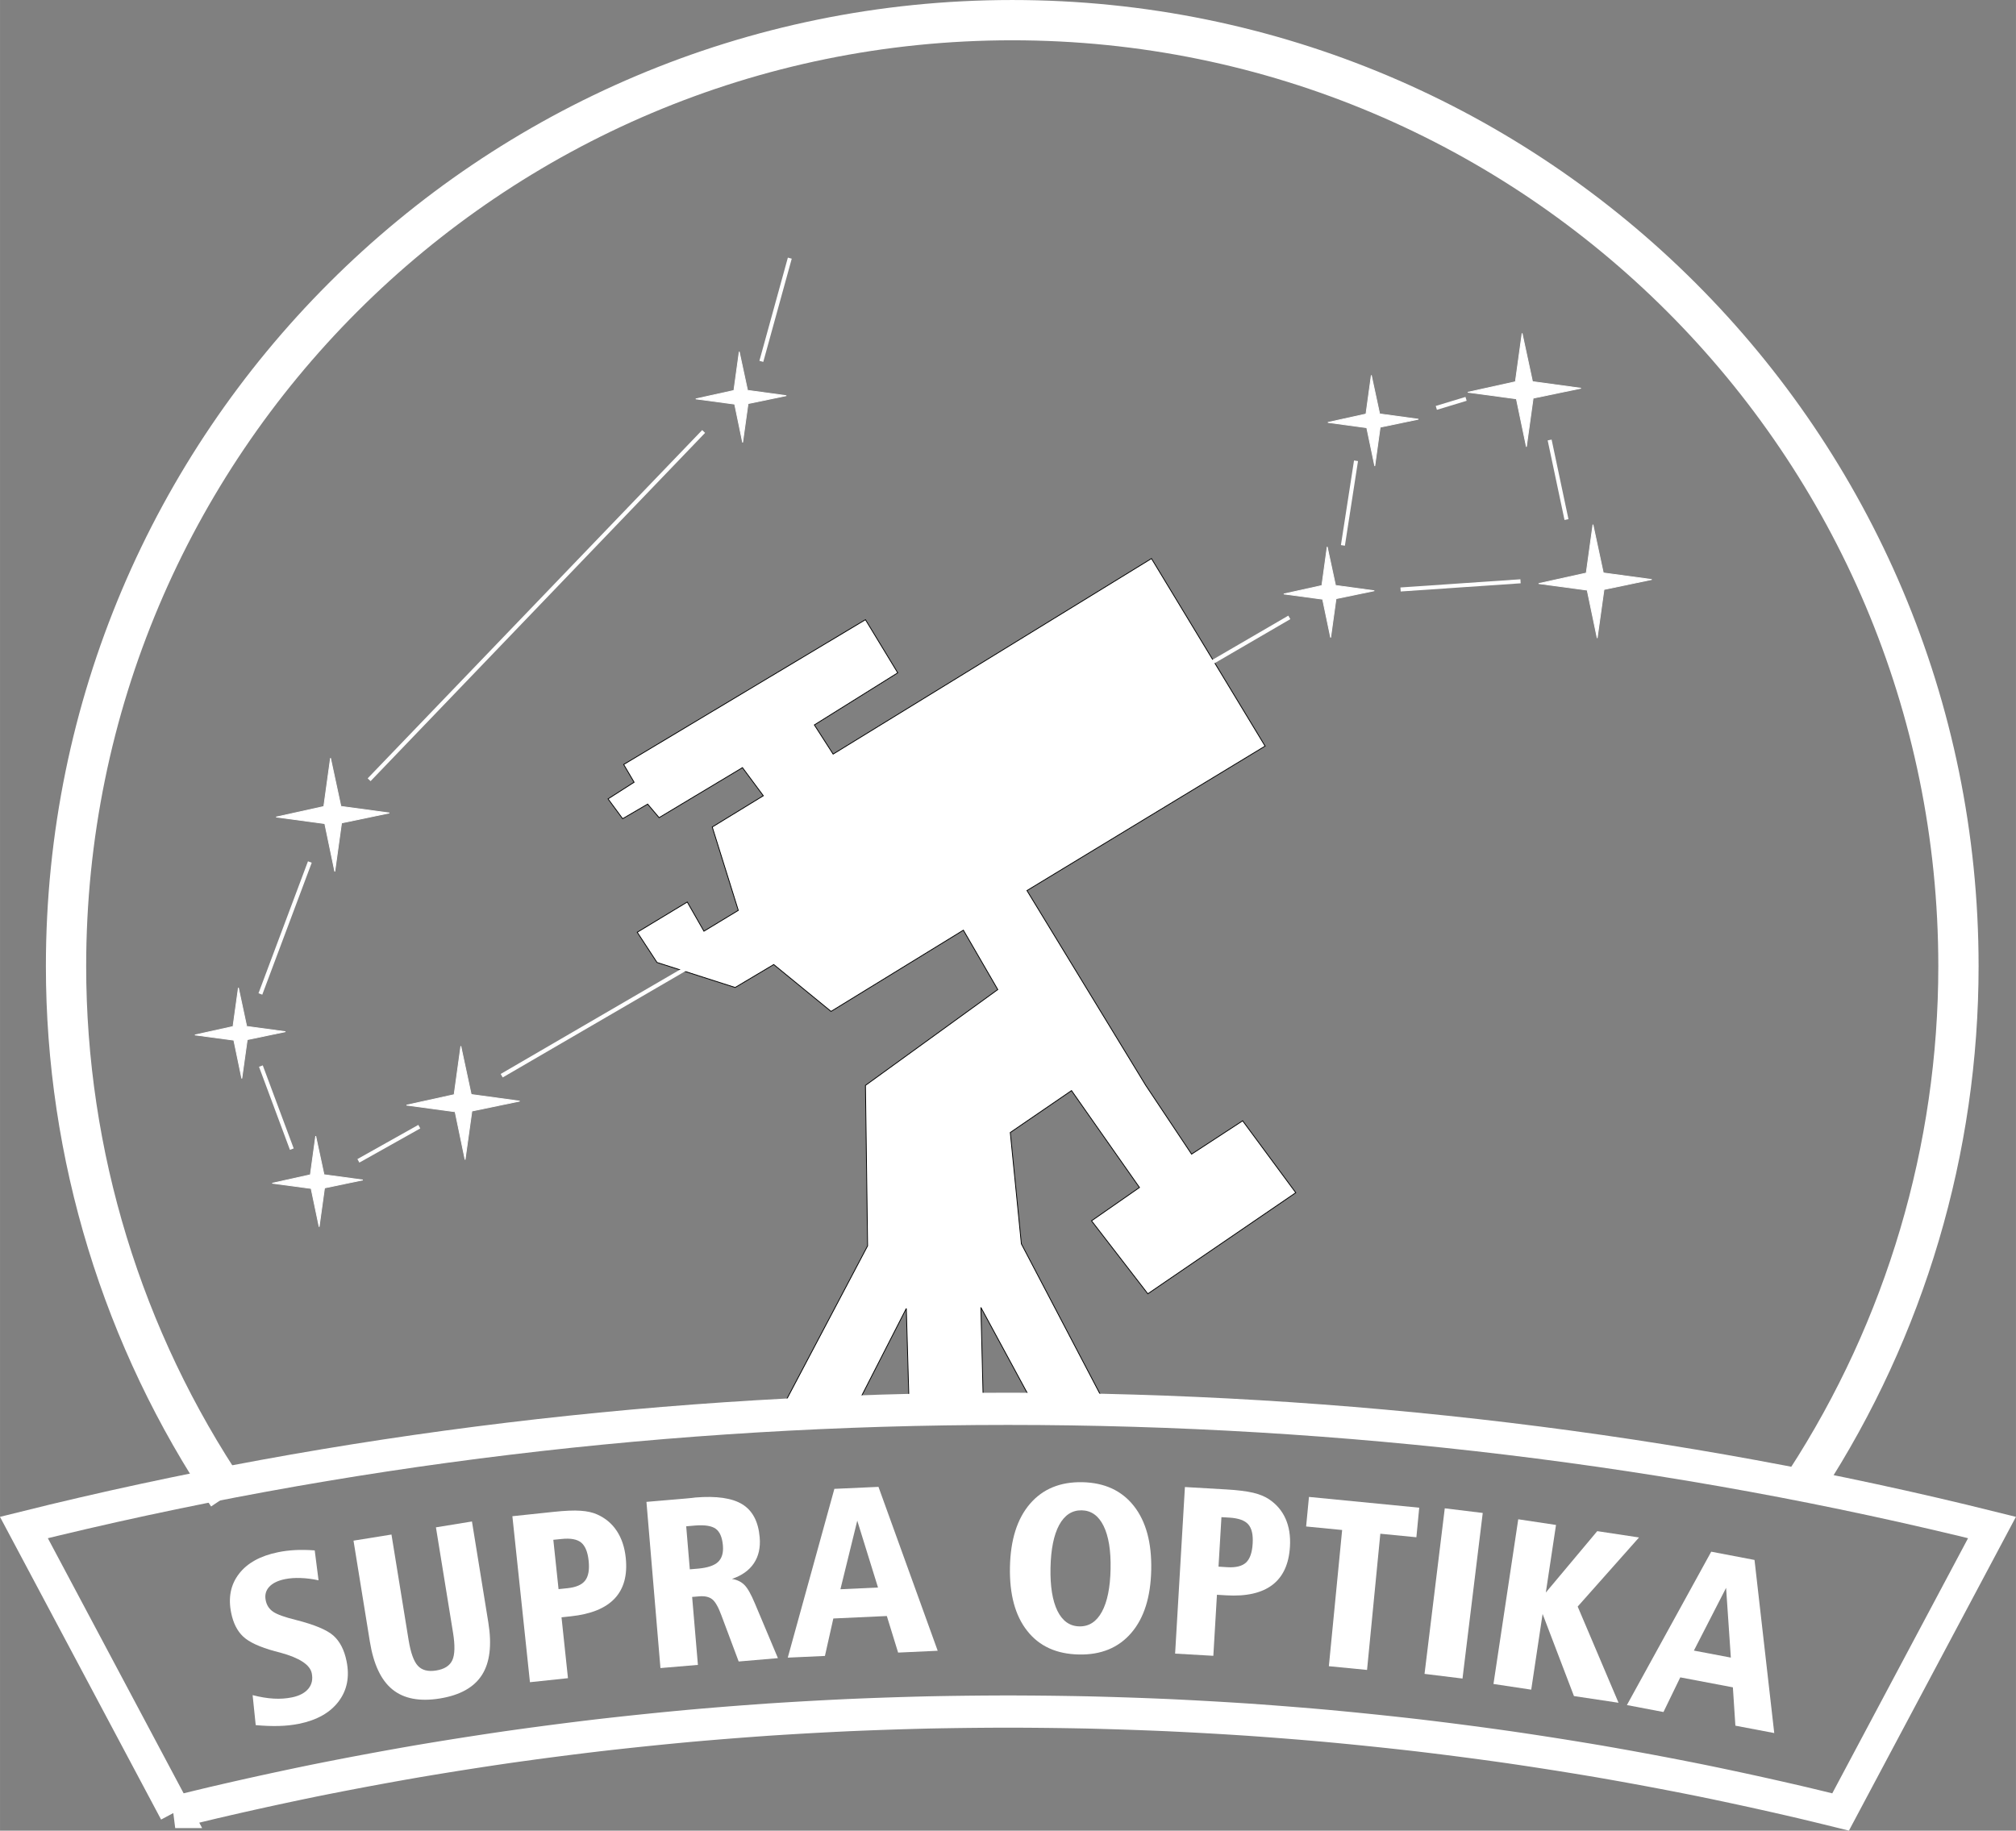 <svg xmlns="http://www.w3.org/2000/svg" xmlns:xlink="http://www.w3.org/1999/xlink" xml:space="preserve" width="500.431mm" height="454.506mm" version="1.1" style="float:left;margin:15px;fill: white;background-color: transparent;color: white;" viewBox="0 0 47518 43158" src="/_images/preview/lfo.svg" alt="">
 <rect x="0" y="0" width="47518" height="43158" fill="#808080" stroke="none"/>
 <defs>
  <style type="text/css">
   <![CDATA[
    .str0 {stroke:black;stroke-width:18.991}
    .str2 {stroke:white;stroke-width:18.991}
    .str3 {stroke:white;stroke-width:94.955}
    .str4 {stroke:white;stroke-width:759.641}
    .str1 {stroke:white;stroke-width:949.551}
    .fil1 {fill:none}
    .fil0 {fill:white}
    .fil2 {fill:white;fill-rule:nonzero}
   ]]>
  </style>
 </defs>
 <g id="Vrstva_x0020_1">
  <g id="_67164640">
   <polygon class="fil0 str0" points="18380,33296 20147,33225 21362,30847 21430,33203 23179,33181 23120,30823 24397,33181 26120,33230 24074,29324 23813,26699 25256,25711 26858,27995 25728,28781 27055,30501 30542,28118 29290,26423 28086,27209 27006,25588 24206,20995 29819,17589 27141,13168 19637,17778 19195,17090 21160,15862 20399,14609 14700,18023 14946,18441 14332,18834 14676,19301 15265,18957 15535,19276 17500,18097 17992,18760 16788,19497 17402,21462 16592,21953 16199,21265 15020,21978 15486,22690 17328,23280 18237,22739 19588,23844 22707,21929 23518,23329 20399,25588 20450,29371 "></polygon>
   <path class="fil1 str1" d="M42564 34925c2348,-3616 3598,-7835 3598,-12147 0,-12318 -9986,-22303 -22303,-22303 -12318,0 -22303,9986 -22303,22303 0,4444 1328,8787 3813,12472"></path>
   <g>
    <g>
     <polygon class="fil0 str2" points="37547,12368 37389,13510 36266,13758 37411,13912 37647,15042 37807,13897 38933,13662 37791,13507 "></polygon>
     <polygon class="fil0 str2" points="31283,12891 31157,13805 30259,14003 31175,14126 31364,15031 31491,14114 32393,13927 31479,13802 "></polygon>
     <polygon class="fil0 str2" points="35877,7858 35719,9000 34597,9248 35742,9402 35978,10533 36137,9387 37264,9153 36122,8997 "></polygon>
     <polygon class="fil0 str2" points="32323,8847 32197,9761 31299,9959 32215,10083 32404,10987 32531,10071 33433,9883 32519,9758 "></polygon>
     <polygon class="fil0 str2" points="10862,24664 10704,25807 9581,26054 10727,26209 10962,27339 11122,26193 12249,25959 11106,25803 "></polygon>
     <polygon class="fil0 str2" points="7441,26783 7315,27696 6417,27895 7333,28018 7522,28922 7649,28006 8551,27818 7637,27694 "></polygon>
     <polygon class="fil0 str2" points="5619,23287 5492,24201 4594,24399 5511,24522 5699,25426 5827,24510 6728,24322 5814,24198 "></polygon>
     <polygon class="fil0 str2" points="7790,17872 7632,19014 6509,19262 7655,19416 7891,20547 8050,19401 9177,19166 8035,19011 "></polygon>
     <polygon class="fil0 str2" points="17424,8292 17298,9206 16399,9404 17316,9527 17504,10432 17632,9515 18534,9328 17620,9203 "></polygon>
    </g>
    <line class="fil1 str3" x1="16585" y1="10172" x2="8700" y2="18383"></line>
    <line class="fil1 str3" x1="7303" y1="20322" x2="6137" y2="23433"></line>
    <line class="fil1 str3" x1="6149" y1="25133" x2="6878" y2="27091"></line>
    <line class="fil1 str3" x1="8447" y1="27367" x2="9883" y2="26561"></line>
    <line class="fil1 str3" x1="11825" y1="25360" x2="30390" y2="14555"></line>
    <line class="fil1 str3" x1="33012" y1="13897" x2="35840" y2="13704"></line>
    <line class="fil1 str3" x1="36526" y1="10373" x2="36923" y2="12249"></line>
    <line class="fil1 str3" x1="33855" y1="9616" x2="34556" y2="9403"></line>
    <line class="fil1 str3" x1="31962" y1="10863" x2="31653" y2="12858"></line>
    <line class="fil1 str3" x1="17945" y1="8519" x2="18616" y2="6086"></line>
   </g>
   <g>
    <path class="fil1 str4" d="M4132 42718l0 0 -3569 -6707c7434,-1851 15284,-2798 23195,-2798 7911,0 15761,947 23195,2798l-3569 6707 0 0c-98,-24 -197,-49 -295,-73l0 0c-98,-24 -197,-48 -296,-72l0 0c-99,-24 -197,-47 -296,-71l0 0c-99,-23 -198,-47 -297,-69l0 0c-99,-23 -198,-46 -297,-68l0 0c-99,-23 -198,-45 -298,-67l0 0c-99,-22 -199,-44 -298,-66l0 0c-99,-22 -199,-44 -299,-65l0 0c-100,-21 -199,-43 -299,-64l0 0c-100,-21 -200,-42 -299,-63l0 0c-100,-21 -200,-41 -300,-62l0 0c-100,-20 -200,-41 -300,-60l0 0c-100,-20 -200,-40 -301,-59l0 0c-100,-20 -201,-39 -301,-58l0 0c-100,-19 -201,-38 -302,-57l0 0c-101,-19 -201,-37 -302,-56l0 0c-101,-18 -202,-37 -302,-55l0 0c-101,-18 -202,-36 -303,-54 -101,-18 -202,-35 -303,-53l0 0c-101,-17 -202,-34 -304,-51l0 0c-101,-17 -203,-34 -304,-50l0 0c-101,-17 -203,-33 -304,-49l0 0c-102,-16 -203,-32 -305,-48 -102,-16 -203,-31 -305,-47l0 0c-102,-15 -204,-31 -305,-46l0 0c-102,-15 -204,-30 -306,-45 -102,-15 -204,-29 -306,-43l0 0c-102,-14 -204,-28 -306,-42 -102,-14 -204,-28 -307,-41 -102,-14 -205,-27 -307,-40l0 0c-102,-13 -205,-26 -307,-39l0 0c-103,-13 -205,-25 -308,-38l0 0c-103,-12 -205,-25 -308,-37 -103,-12 -205,-24 -308,-35l0 0c-103,-12 -206,-23 -309,-34 -103,-11 -206,-22 -309,-33 -103,-11 -206,-21 -309,-32 -103,-10 -206,-21 -309,-31l0 0c-103,-10 -206,-20 -310,-30l0 0c-103,-10 -207,-19 -310,-29 -103,-9 -207,-18 -310,-27 -103,-9 -207,-18 -310,-26l0 0c-103,-9 -207,-17 -311,-25l0 0c-104,-8 -207,-16 -311,-24 -104,-8 -207,-15 -311,-23 -104,-7 -207,-15 -311,-22 -104,-7 -208,-14 -311,-20 -104,-7 -208,-13 -312,-19 -104,-6 -208,-12 -312,-18 -104,-6 -208,-11 -312,-17 -104,-5 -208,-11 -312,-16 -104,-5 -208,-10 -312,-15 -104,-5 -208,-9 -312,-13 -104,-4 -208,-8 -313,-12 -104,-4 -208,-8 -313,-11 -104,-4 -209,-7 -313,-10 -104,-3 -209,-6 -313,-9 -104,-3 -209,-5 -313,-8 -104,-2 -209,-4 -313,-6 -104,-2 -209,-4 -313,-5 -104,-2 -209,-3 -313,-4 -105,-1 -209,-2 -314,-3 -105,-1 -209,-1 -314,-2 -105,0 -209,-1 -314,-1 -105,0 -209,0 -314,1 -105,0 -209,1 -314,2 -105,1 -209,2 -314,3 -105,1 -209,3 -313,4 -104,2 -209,3 -313,5 -104,2 -209,4 -313,6 -104,2 -209,5 -313,8 -104,3 -209,6 -313,9 -104,3 -209,6 -313,10 -104,4 -209,7 -313,11 -104,4 -208,8 -313,12 -104,4 -208,9 -312,13 -104,5 -208,10 -312,15 -104,5 -208,10 -312,16 -104,5 -208,11 -312,17 -104,6 -208,12 -312,18 -104,6 -208,13 -312,19 -104,7 -208,13 -311,20 -104,7 -208,14 -311,22 -104,7 -207,15 -311,23 -104,8 -207,16 -311,24l0 0c-104,8 -207,17 -311,25l0 0c-103,9 -207,17 -310,26 -103,9 -207,18 -310,27 -103,9 -207,19 -310,29l0 0c-103,10 -206,20 -310,30l0 0c-103,10 -206,20 -309,31 -103,10 -206,21 -309,32 -103,11 -206,22 -309,33 -103,11 -206,23 -309,34l0 0c-103,12 -206,23 -308,35 -103,12 -205,24 -308,37l0 0c-103,12 -205,25 -308,38l0 0c-103,13 -205,26 -307,39l0 0c-102,13 -205,26 -307,40 -102,14 -205,27 -307,41 -102,14 -204,28 -306,42l0 0c-102,14 -204,29 -306,43 -102,15 -204,30 -306,45l0 0c-102,15 -204,30 -305,46l0 0c-102,15 -203,31 -305,47 -102,16 -203,32 -305,48l0 0c-102,16 -203,33 -304,49l0 0c-101,17 -203,33 -304,50l0 0c-101,17 -202,34 -304,51l0 0c-101,17 -202,35 -303,53 -101,18 -202,36 -303,54l0 0c-101,18 -202,36 -302,55l0 0c-101,18 -201,37 -302,56l0 0c-101,19 -201,38 -302,57l0 0c-100,19 -201,39 -301,58l0 0c-100,20 -201,39 -301,59l0 0c-100,20 -200,40 -300,60l0 0c-100,20 -200,41 -300,62l0 0c-100,21 -200,42 -299,63l0 0c-100,21 -199,42 -299,64l0 0c-100,21 -199,43 -299,65l0 0c-99,22 -199,44 -298,66l0 0c-99,22 -198,45 -298,67l0 0c-99,23 -198,45 -297,68l0 0c-99,23 -198,46 -297,69l0 0c-99,23 -197,47 -296,71l0 0c-99,24 -197,48 -296,72l0 0c-98,24 -197,48 -295,73z"></path>
    <path class="fil2" d="M7418 36552l90 704c-147,-32 -288,-50 -423,-54 -135,-5 -257,4 -367,26 -170,35 -295,96 -374,183 -79,87 -107,193 -81,319 23,115 82,204 176,268 94,64 274,128 538,193 440,112 734,236 885,372 151,137 253,336 306,598 76,370 13,687 -188,952 -200,264 -511,440 -934,526 -147,29 -303,47 -470,51 -166,5 -349,-2 -549,-20l-73 -707c180,46 345,74 498,82 152,9 296,-2 429,-29 175,-36 304,-104 387,-204 83,-101 109,-222 80,-365 -41,-200 -288,-362 -742,-486 -57,-15 -98,-26 -127,-33 -358,-98 -607,-213 -747,-345 -140,-131 -234,-317 -283,-558 -74,-361 -12,-668 184,-922 196,-255 504,-425 926,-510 128,-26 263,-43 405,-50 142,-7 293,-4 453,8z"></path>
    <path id="1" class="fil2" d="M8332 36321l895 -144 403 2483c50,305 123,509 220,612 97,105 241,141 431,110 193,-31 320,-112 380,-242 60,-130 66,-347 17,-649l-403 -2484 849 -138 386 2382c86,532 36,945 -151,1237 -186,292 -518,477 -993,554 -474,76 -845,6 -1114,-211 -270,-217 -447,-593 -534,-1127l-386 -2383z"></path>
    <path id="2" class="fil2" d="M13042 36302l123 1162 211 -22c201,-21 341,-81 417,-182 76,-99 104,-255 81,-467 -22,-207 -81,-349 -177,-428 -97,-78 -251,-106 -466,-83l-189 19zm-965 -557l976 -103c266,-28 475,-37 629,-26 155,10 286,39 393,87 195,87 350,217 464,391 114,173 184,383 210,631 43,409 -44,729 -261,960 -217,231 -563,370 -1037,420l-216 23 152 1435 -896 95 -414 -3912z"></path>
    <path id="3" class="fil2" d="M16174 35984l85 1013 191 -16c226,-20 383,-72 474,-157 92,-87 130,-216 115,-391 -17,-191 -72,-320 -168,-391 -96,-70 -260,-96 -492,-77l-204 18zm-938 -577l927 -79c48,-3 97,-8 146,-14 49,-6 76,-9 80,-10 497,-41 868,12 1109,161 241,149 377,409 408,777 21,242 -25,445 -136,612 -112,167 -284,290 -518,369 120,20 218,67 293,141 76,75 158,222 249,439l542 1288 -925 79 -406 -1084c-72,-197 -145,-325 -217,-382 -73,-58 -174,-81 -305,-70l-169 14 136 1602 -883 75 -330 -3918z"></path>
    <path id="4" class="fil2" d="M20206 35850l-397 1617 886 -41 -489 -1576zm-540 -750l1040 -47 1396 3864 -933 43 -266 -862 -1261 58 -198 883 -876 40 1098 -3977z"></path>
    <path id="5" class="fil2" d="M25497 35606c-227,-4 -404,111 -532,346 -127,236 -195,572 -204,1009 -9,437 46,775 163,1015 118,239 290,362 517,366 227,5 404,-110 532,-345 127,-234 195,-570 204,-1007 9,-437 -47,-776 -165,-1016 -119,-241 -290,-363 -515,-368zm13 -663c524,11 929,197 1216,561 286,364 422,865 409,1504 -13,642 -169,1138 -470,1488 -301,350 -712,520 -1236,509 -528,-11 -934,-196 -1217,-557 -285,-360 -420,-862 -407,-1505 13,-640 169,-1136 470,-1488 301,-351 712,-522 1236,-512z"></path>
    <path id="6" class="fil2" d="M28790 35767l-69 1167 211 13c201,12 348,-26 439,-111 91,-86 143,-235 155,-448 13,-207 -22,-358 -104,-451 -82,-93 -230,-146 -445,-159l-188 -11zm-862 -710l981 57c265,15 473,42 625,77 150,36 274,86 373,151 178,118 309,271 394,461 84,189 119,408 104,657 -24,411 -162,712 -414,904 -252,192 -616,275 -1092,246l-215 -13 -85 1439 -901 -52 231 -3927z"></path>
    <polygon id="7" class="fil2" points="30853,35290 33452,35544 33385,36241 32535,36158 32222,39369 31322,39281 31635,36070 30786,35987 "></polygon>
    <polygon id="8" class="fil2" points="34054,35559 34949,35668 34472,39572 33577,39462 "></polygon>
    <polygon id="9" class="fil2" points="35786,35817 36676,35951 36436,37544 37648,36097 38633,36246 37187,37875 38150,40143 37099,39985 36360,38049 36092,39834 35202,39700 "></polygon>
    <path id="10" class="fil2" d="M40685 37434l-759 1479 871 165 -112 -1644zm-352 -853l1022 195 465 4081 -916 -174 -59 -904 -1240 -235 -396 817 -862 -164 1988 -3616z"></path>
   </g>
  </g>
 </g>
</svg>